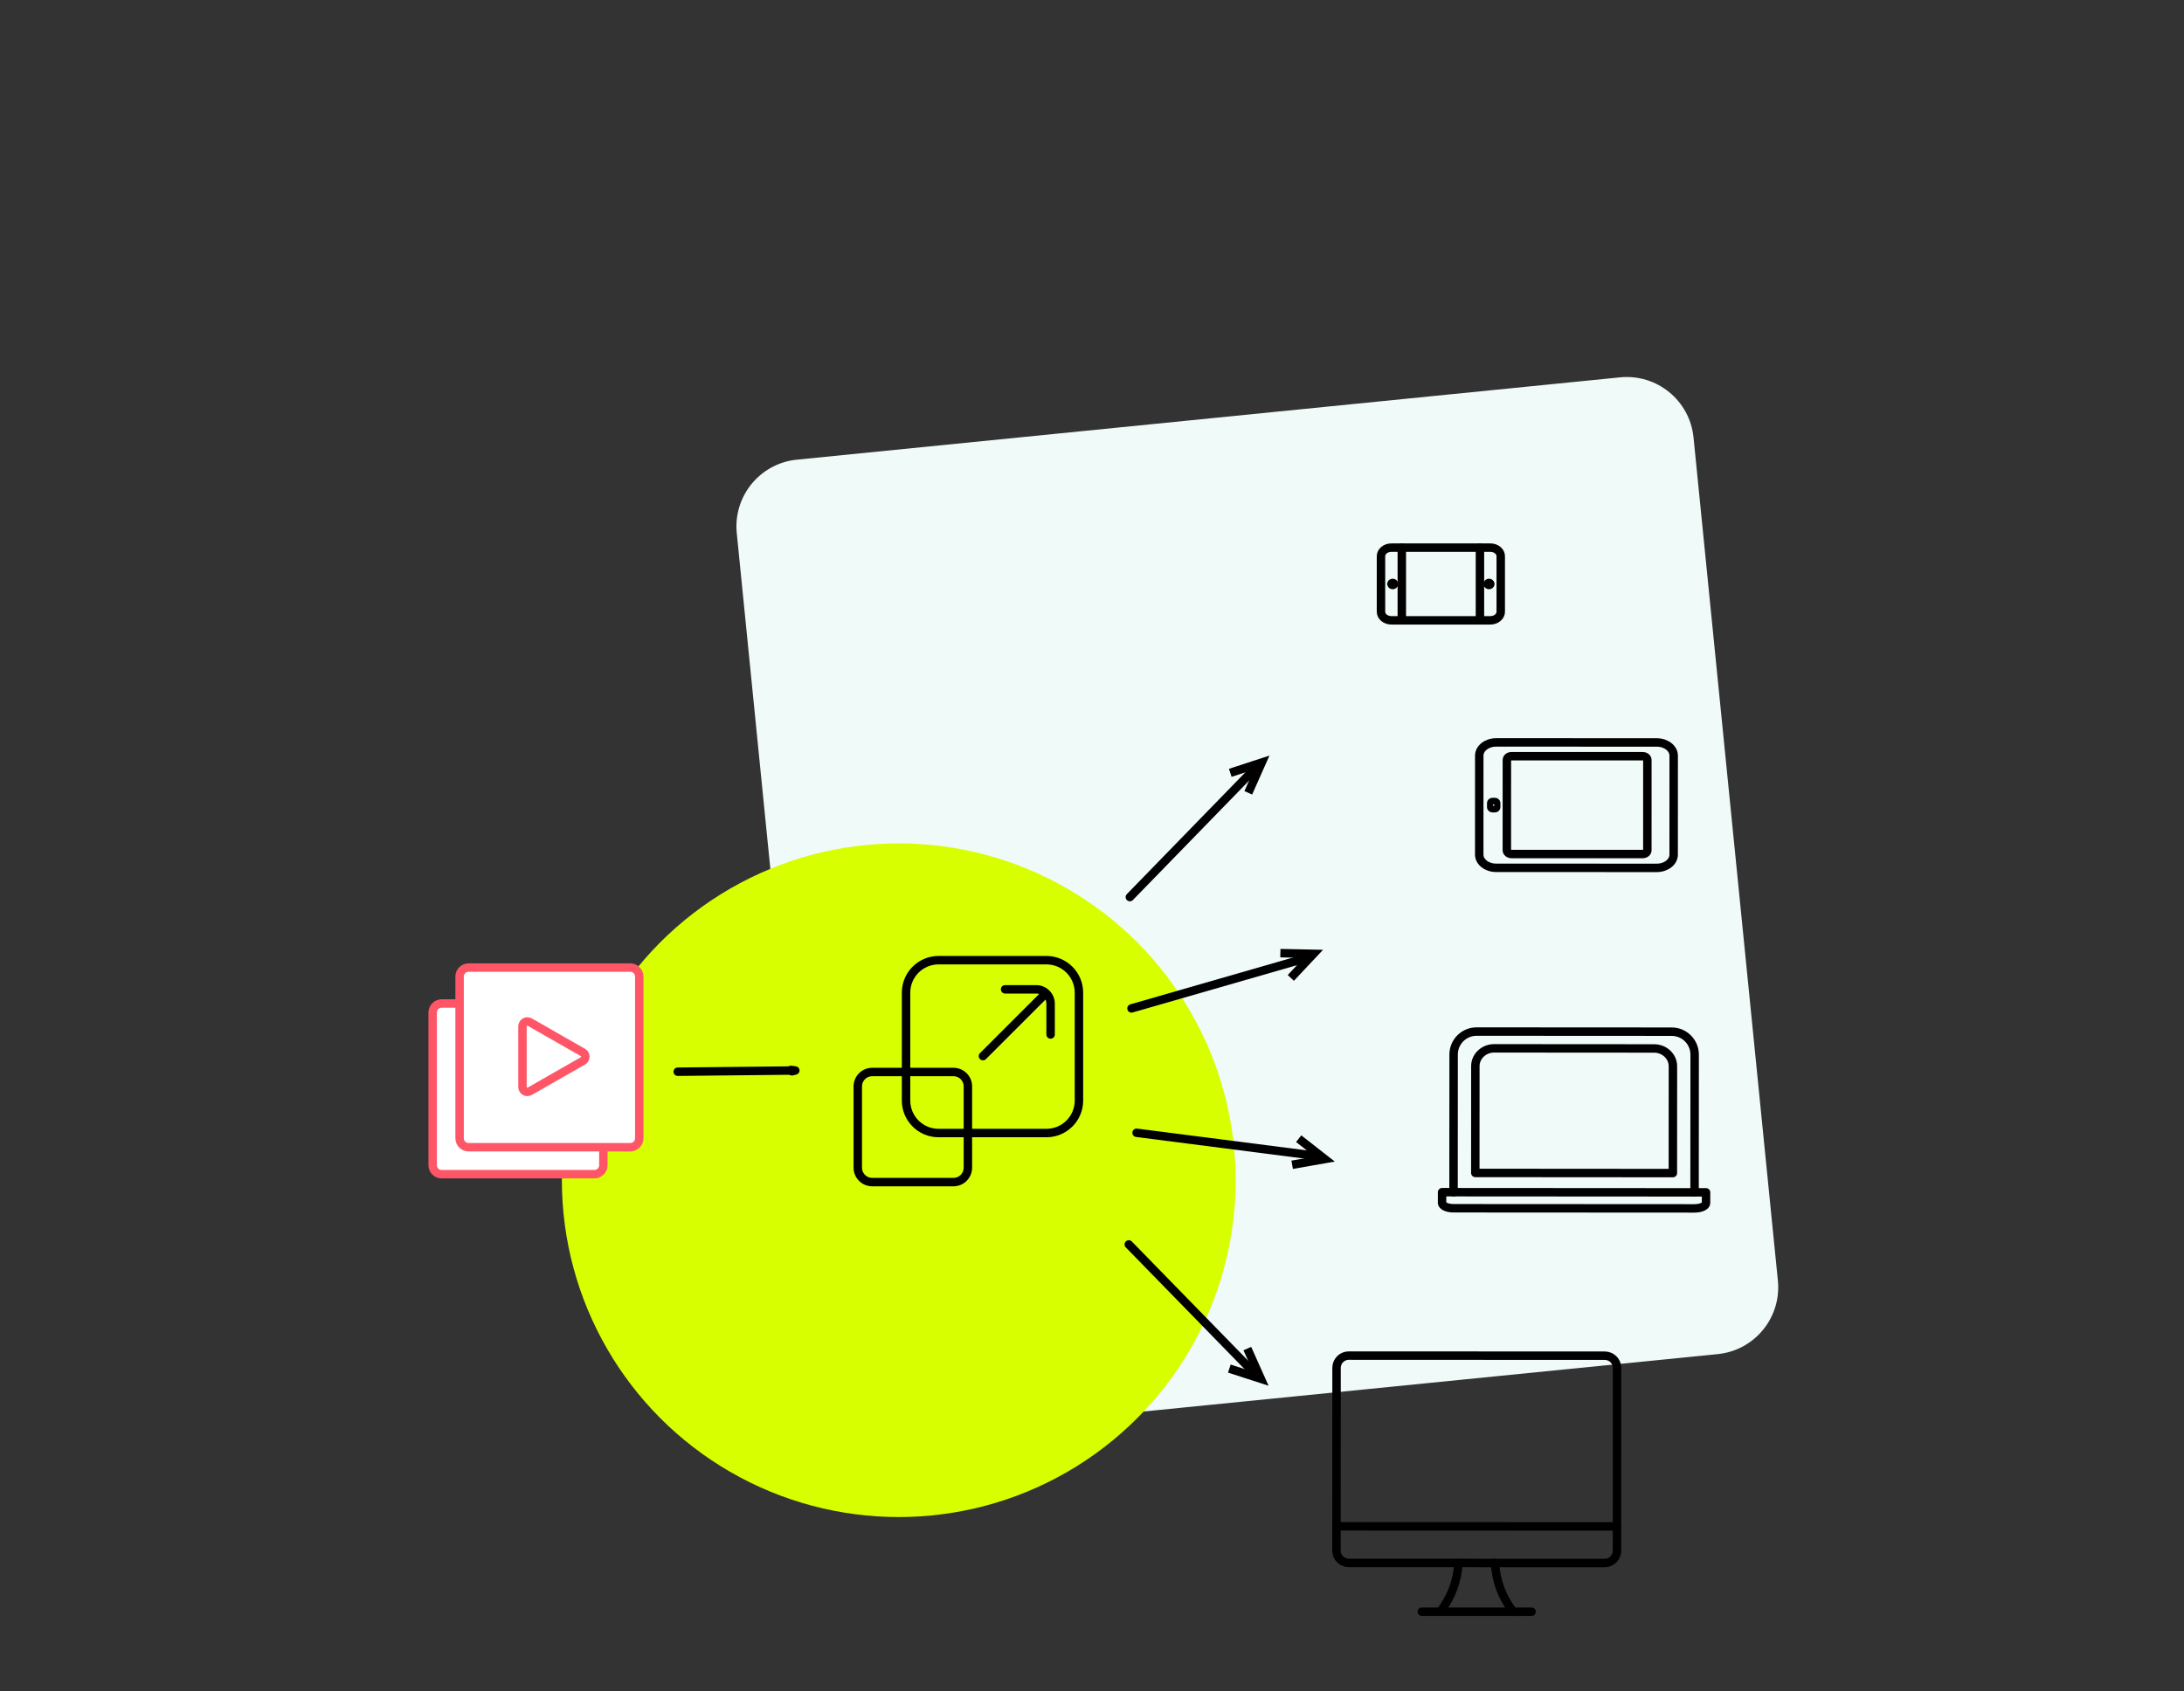 <?xml version="1.0" encoding="utf-8"?>
<!-- Generator: Adobe Illustrator 23.0.4, SVG Export Plug-In . SVG Version: 6.00 Build 0)  -->
<svg version="1.1" id="Layer_1" xmlns="http://www.w3.org/2000/svg" xmlns:xlink="http://www.w3.org/1999/xlink" x="0px" y="0px"
	 viewBox="0 0 776 601" style="enable-background:new 0 0 776 601;" xml:space="preserve">
<rect x="0" y="0" width="776" height="601" fill="#333333" stroke="none"/>
<style type="text/css">
	.st0{fill:#F0FAF9;}
	.st1{fill:none;stroke:#FF5667;stroke-width:3;stroke-miterlimit:10;}
	.st2{fill:none;stroke:#000000;stroke-width:3;stroke-linecap:round;stroke-linejoin:round;}
	.st3{fill:none;stroke:#000000;stroke-width:3;stroke-miterlimit:10;}
	.st4{fill:#1EE0CA;}
	.st5{fill:#FFFFFF;stroke:#000000;stroke-width:3;stroke-miterlimit:10;}
	.st6{fill:#ADEB02;}
	.st7{fill:#D7FF00;}
	.st8{fill:#D33BD3;}
	.st9{fill:none;stroke:#ADEB02;stroke-width:3;stroke-miterlimit:10;}
	.st10{fill:#FFFFFF;stroke:#000000;stroke-width:3;stroke-linecap:round;stroke-linejoin:round;}
	.st11{fill:#FFFFFF;}
	.st12{fill:#FFFFFF;stroke:#FF5667;stroke-width:3;stroke-miterlimit:10;}
	.st13{fill:#EE4B95;}
	.st14{fill:#FFFFFF;stroke:#ADEB02;stroke-width:3;stroke-miterlimit:10;}
	.st15{fill:#FF5667;}
</style>
<path class="st0" d="M610.34,481.21l-292.49,29.25c-13.11,1.31-24.79-8.25-26.1-21.36l-29.97-299.65
	c-1.31-13.11,8.25-24.79,21.36-26.1l292.49-29.25c13.11-1.31,24.79,8.25,26.1,21.36L631.7,455.1
	C633.01,468.21,623.45,479.9,610.34,481.21z"/>
<circle class="st7" cx="319.34" cy="419.42" r="119.7"/>
<g id="Computers-Devices-Electronics__x2F__Tablets_x2F_Kindle__x2F__tablet-1_1_">
	<g id="Group_137_1_">
		<g id="tablet-1_1_">
			<path id="Rectangle-path_60_1_" class="st2" d="M494.38,194.61c-2.04,0-3.7,1.36-3.7,3.04v19.76c0,1.68,1.66,3.04,3.7,3.04h35.15
				c2.04,0,3.7-1.36,3.7-3.04v-19.76c0-1.68-1.66-3.04-3.7-3.04H494.38z"/>
			<path id="Shape_680_1_" class="st2" d="M525.84,220.45v-25.83"/>
			<path id="Shape_681_1_" class="st2" d="M498.08,220.45v-25.83"/>
			<path id="Shape_682_1_" class="st2" d="M528.61,207.53c0,0.21,0.21,0.38,0.46,0.38l0,0c0.26,0,0.46-0.17,0.46-0.38l0,0
				c0-0.21-0.21-0.38-0.46-0.38l0,0C528.82,207.15,528.61,207.32,528.61,207.53"/>
			<path id="Shape_683_1_" class="st2" d="M494.38,207.53c0,0.21,0.21,0.38,0.46,0.38l0,0c0.26,0,0.46-0.17,0.46-0.38l0,0
				c0-0.21-0.21-0.38-0.46-0.38l0,0C494.59,207.15,494.38,207.32,494.38,207.53"/>
		</g>
	</g>
</g>
<g id="Computers-Devices-Electronics__x2F__Tablets_x2F_Kindle__x2F__kindle_1_">
	<g id="Group_136_1_">
		<g id="kindle_1_">
			<path id="Rectangle-path_57_1_" class="st2" d="M583.66,303.5c0.92,0,1.66-0.6,1.66-1.34l0.01-32.08c0-0.74-0.74-1.34-1.66-1.34
				l-46.6-0.01c-0.92,0-1.66,0.6-1.66,1.34l-0.01,32.08c0,0.74,0.74,1.34,1.66,1.34L583.66,303.5z"/>
			<path id="Rectangle-path_58_1_" class="st2" d="M588.66,308.42c3.32,0,6.01-2.1,6.01-4.69l0.01-35.19c0-2.59-2.69-4.69-6.01-4.69
				l-57.06-0.02c-3.32,0-6.01,2.1-6.01,4.69l-0.01,35.19c0,2.59,2.69,4.69,6.01,4.69L588.66,308.42z"/>
			<path id="Rectangle-path_59_1_" class="st2" d="M531.17,287.22c0.24,0,0.44-0.16,0.44-0.37l0-1.47c0-0.2-0.2-0.37-0.44-0.37
				l-0.88,0c-0.24,0-0.44,0.16-0.44,0.37l0,1.47c0,0.2,0.2,0.37,0.44,0.37L531.17,287.22z"/>
		</g>
	</g>
</g>
<g id="Computers-Devices-Electronics__x2F__Laptop-Computers__x2F__laptop-lock_1_">
	<g id="Group_105_1_">
		<g id="laptop-lock_1_">
			<path id="Shape_534_1_" class="st2" d="M512.38,427.48c0,1.05,1.82,1.9,4.08,1.9l85.64,0.05c2.25,0,4.08-0.85,4.08-1.9l0-3.8
				l-93.79-0.06L512.38,427.48z"/>
			<path id="Shape_535_2_" class="st2" d="M602.1,423.73l0.03-48.94c0-4.5-3.65-8.16-8.15-8.16l-69.33-0.04
				c-4.5,0-8.16,3.65-8.16,8.15l-0.03,48.94"/>
			<path id="Shape_535_1_" class="st2" d="M594.39,416.88l0.02-37.96c0-3.49-2.99-6.33-6.68-6.33l-56.83-0.04
				c-3.69,0-6.69,2.83-6.69,6.32l-0.02,37.96L594.39,416.88z"/>
		</g>
	</g>
</g>
<g id="Computers-Devices-Electronics__x2F__Desktop-Computers__x2F__monitor_1_">
	<g id="Group_79_1_">
		<g id="monitor_1_">
			<path id="Shape_384_1_" class="st2" d="M537.69,572.77c-3.92-4.96-6.19-11.02-6.49-17.34"/>
			<path id="Shape_385_1_" class="st2" d="M511.68,572.76c3.93-4.95,6.2-11.02,6.51-17.33"/>
			<path id="Shape_386_1_" class="st2" d="M544.19,572.77l-39-0.02"/>
			<path id="Shape_387_1_" class="st2" d="M574.53,542.45l-99.67-0.04"/>
			<path id="Rectangle-path_46_1_" class="st2" d="M574.56,486.12c0-2.39-1.94-4.33-4.33-4.34l-91-0.04c-2.39,0-4.33,1.94-4.34,4.33
				l-0.03,65c0,2.39,1.94,4.33,4.33,4.34l91,0.04c2.39,0,4.33-1.94,4.34-4.33L574.56,486.12z"/>
		</g>
	</g>
</g>
<g>
	<line class="st2" x1="446.47" y1="272.53" x2="401.45" y2="318.8"/>
	<polyline class="st3" points="437.13,274.64 442.72,272.82 448.31,270.99 445.92,276.36 443.53,281.74 	"/>
</g>
<g>
	<line class="st2" x1="464.07" y1="340.5" x2="402.03" y2="358.36"/>
	<polyline class="st3" points="454.93,338.72 460.81,338.84 466.69,338.96 462.66,343.24 458.64,347.52 	"/>
</g>
<g>
	<line class="st2" x1="446.15" y1="488.44" x2="401.07" y2="442.23"/>
	<polyline class="st3" points="436.8,486.35 442.4,488.17 447.99,489.98 445.59,484.61 443.19,479.25 	"/>
</g>
<g>
	<line class="st2" x1="467.88" y1="410.78" x2="403.84" y2="402.56"/>
	<polyline class="st3" points="459.12,413.93 464.91,412.91 470.7,411.9 466.07,408.28 461.44,404.66 	"/>
</g>
<g>
	<line class="st2" x1="281.03" y1="380.44" x2="240.8" y2="380.86"/>
	<polyline class="st2" points="281.01,380.23 282.58,380.42 281.41,380.71 	"/>
</g>
<g>
	<path class="st2" d="M371.81,402.65h-38.33c-6.38,0-11.55-5.17-11.55-11.55v-38.33c0-6.38,5.17-11.55,11.55-11.55h38.33
		c6.38,0,11.55,5.17,11.55,11.55v38.33C383.37,397.47,378.2,402.65,371.81,402.65z"/>
	<path class="st2" d="M338.79,380.96H309.9c-2.83,0-5.12,2.29-5.12,5.12v28.88c0,2.83,2.29,5.12,5.12,5.12h28.88
		c2.83,0,5.12-2.29,5.12-5.12v-28.88C343.91,383.25,341.61,380.96,338.79,380.96z"/>
	<path class="st2" d="M373.29,367.63V356.7c0-2.83-2.29-5.12-5.12-5.12h-11.05"/>
	<line class="st2" x1="349.26" y1="375.31" x2="370.7" y2="353.88"/>
</g>
<g id="Interface-Essential__x2F__Paginate__x2F__paginate-filter-video_6_">
	<g id="Group_789_6_">
		<g id="paginate-filter-video_6_">
			<path id="Shape_3599_6_" class="st12" d="M163.3,356.62h-6.38c-1.76,0-3.19,1.43-3.19,3.19v54.27c0,1.76,1.43,3.19,3.19,3.19
				h54.27c1.76,0,3.19-1.43,3.19-3.19v-6.38"/>
			<path id="Shape_3600_6_" class="st12" d="M227.14,347.04c0-1.76-1.43-3.19-3.19-3.19h-57.46c-1.76,0-3.19,1.43-3.19,3.19v57.46
				c0,1.76,1.43,3.19,3.19,3.19h57.46c1.76,0,3.19-1.43,3.19-3.19V347.04z"/>
			<path id="Shape_3601_6_" class="st12" d="M188.2,387.82c-0.53,0.29-1.18,0.28-1.71-0.03c-0.52-0.31-0.85-0.87-0.85-1.48v-21.59
				c0-0.61,0.33-1.18,0.86-1.49c0.53-0.31,1.18-0.31,1.72-0.01l18.9,10.8c0.54,0.31,0.87,0.88,0.87,1.49c0,0.62-0.33,1.19-0.87,1.49
				L188.2,387.82z"/>
		</g>
	</g>
</g>
</svg>
